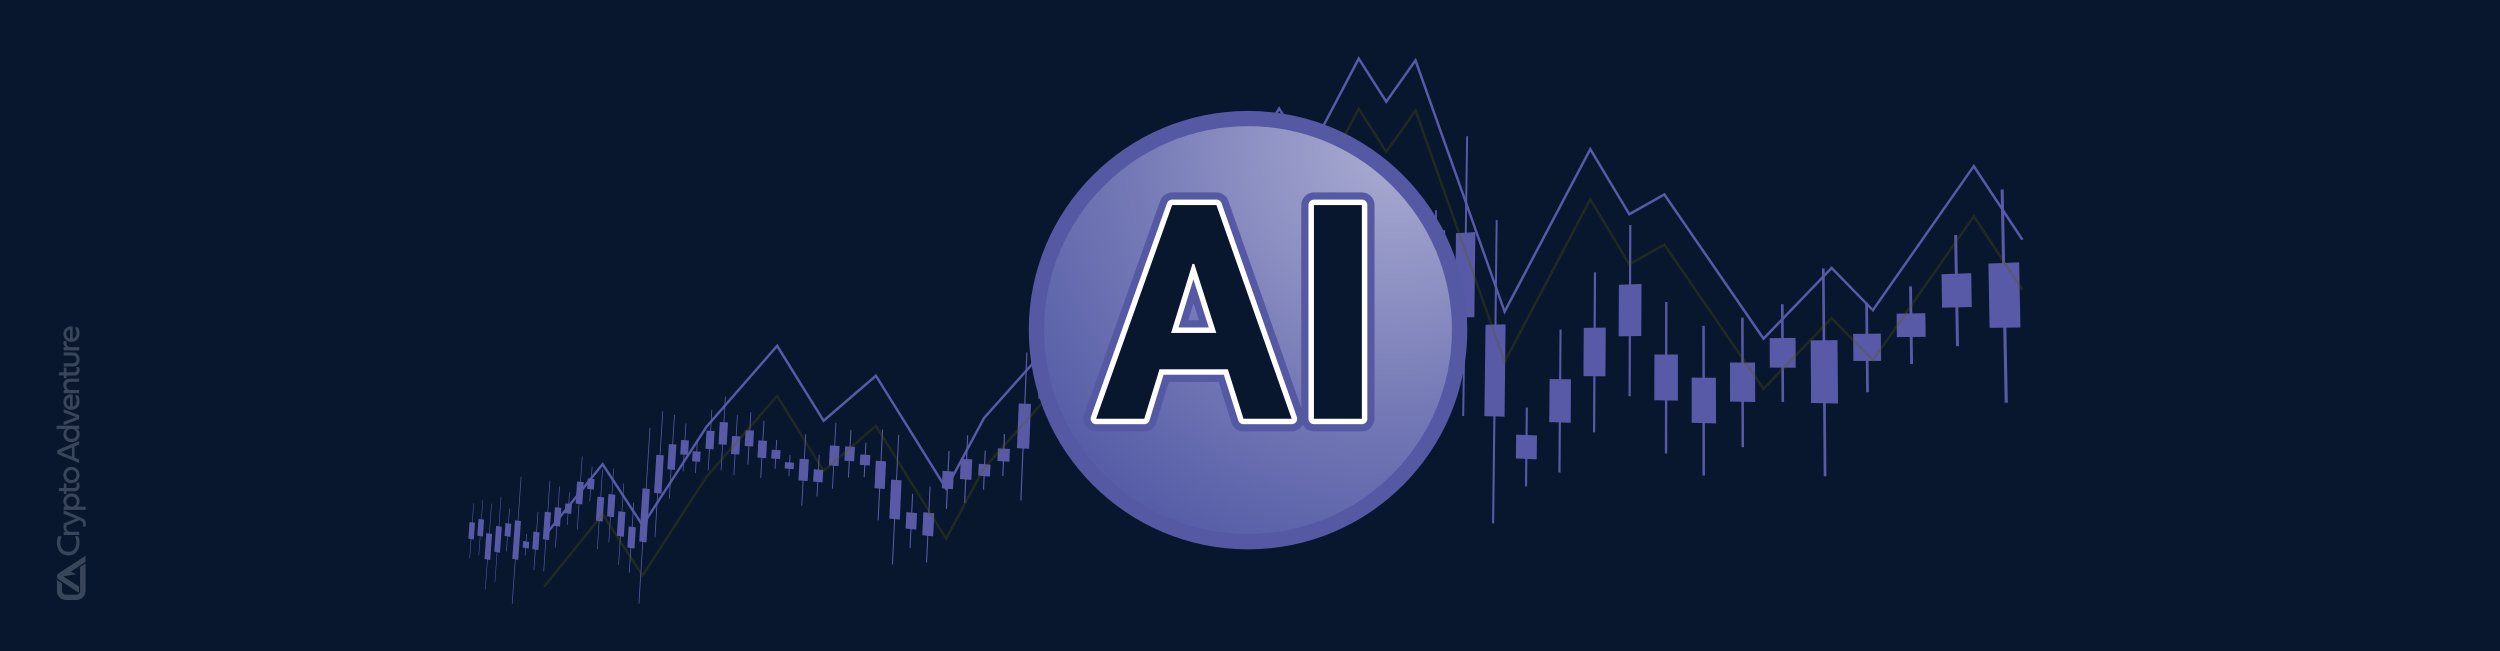 <?xml version="1.0" encoding="UTF-8"?> <svg xmlns="http://www.w3.org/2000/svg" xmlns:xlink="http://www.w3.org/1999/xlink" version="1.1" id="Layer_1" x="0px" y="0px" viewBox="0 0 1920 500" style="enable-background:new 0 0 1920 500;" xml:space="preserve"> <style type="text/css"> .st0{fill:#08162E;} .st1{opacity:0.2;} .st2{fill:#FFFFFF;} .st3{fill:#585AA7;} .st4{opacity:0.29;fill:#585A00;} .st5{fill:#5558A3;} .st6{fill:url(#XMLID_2_);} .st7{fill:#08162E;stroke:#5558A3;stroke-width:19.433;stroke-linecap:round;stroke-linejoin:round;stroke-miterlimit:10;} .st8{fill:#08162E;stroke:#FFFFFF;stroke-width:8.403;stroke-linecap:round;stroke-linejoin:round;stroke-miterlimit:10;} </style> <g> <rect id="XMLID_242_" class="st0" width="1920" height="500"></rect> <g id="XMLID_128_" class="st1"> <path id="XMLID_141_" class="st2" d="M62.3,435l3.4-2.2v21.1c0,0.4,0,0.8-0.1,1.2c-0.1,0.4-0.2,0.7-0.3,1.1 c-0.4,1.3-1.3,2.4-2.4,3.2c-0.3,0.2-0.6,0.4-1,0.6c-0.9,0.5-2,0.8-3.1,0.8h-8.2c-3.8,0-6.9-3.1-6.9-6.9v-8.6 c0,0.1,0.1,0.1,0.2,0.2c0.1,0.1,0.2,0.2,0.3,0.3c0,0,0,0,0,0c0,0,0.1,0.1,0.1,0.1c0,0,0,0,0,0l3.3,2.1v5.8c0,1.6,1.3,2.9,2.9,2.9 h8.2c0,0,0.1,0,0.1,0c0.5,0,1-0.2,1.4-0.5c0.3-0.2,0.5-0.4,0.7-0.6l0-0.1c0-0.1,0.1-0.1,0.2-0.2c0,0,0.1-0.1,0.1-0.1 c0.1-0.1,0.1-0.3,0.2-0.4c0,0,0-0.1,0-0.1c0.1-0.2,0.1-0.4,0.1-0.6c0,0,0,0,0-0.1c0-0.1,0-0.1,0-0.2v-18.5L62.3,435z M65.7,426.8 L45,440.3c-0.8,0.5-1.3,1.4-1.3,2.4c0,0.7,0.3,1.3,0.7,1.9l0.1,0.1c0,0,0.1,0.1,0.1,0.1c0.1,0.1,0.2,0.1,0.3,0.2 c0,0,0.1,0.1,0.2,0.1l15.2,10c0.2-0.3,0.4-0.7,0.4-1.1v-3.5l-12-7.8l10-1.8l-4.5-1.8l11.5-7.5L65.7,426.8L65.7,426.8z M57.3,342.9 v8.5l3.5,1.4v2.8l-16.8-7v-2.9l16.8-7v2.8L57.3,342.9z M55.2,350.7v-7l-8.3,3.5L55.2,350.7z M54.8,339.6c-3.7,0-6.1-2.6-6.1-6 c0-2,0.7-3.4,1.9-4.2h-7.2v-2.5h17.5v2.5h-1.6c1.1,0.9,1.9,2.2,1.9,4.2C61.1,337,58.5,339.6,54.8,339.6 M50.9,333.3 c0,2.3,1.7,3.8,3.9,3.8c2.2,0,4.1-1.5,4.1-3.8s-1.9-3.9-4.1-3.9C52.6,329.4,50.9,331,50.9,333.3 M48.9,316.8v-2.6l11.9,4.7v2.9 l-11.9,4.7v-2.6l9.5-3.5L48.9,316.8z M59.9,303.5c0.8,1.4,1.2,2.9,1.2,4.5c0,4-2.5,6.8-6.2,6.8c-3.5,0-6.2-2.6-6.2-6.1 c0-3.9,3.2-6.4,7.1-5.7v9.3c2-0.4,3-2,3-4.3c0-1.4-0.4-2.6-1.1-4.2L59.9,303.5z M53.8,305.3c-1.7,0.2-2.9,1.4-2.9,3.4 s1.2,3.4,2.9,3.6V305.3z M53.6,290.8h7.2v2.5h-6.7c-2,0-3.1,1.1-3.1,2.9c0,1.8,1.1,3.3,3.1,3.3h6.7v2.5H48.9v-2.5h1.5 c-0.6-0.4-1.8-1.5-1.8-3.7C48.7,292.5,50.7,290.8,53.6,290.8 M51,285.9h6c1.3,0,1.9-0.7,1.9-2c0-0.6-0.1-1.4-0.3-1.9l2.1-0.3 c0.2,0.6,0.4,1.6,0.4,2.6c0,2.5-1.4,4.1-3.8,4.1H51v2.1H49v-2.2h-3.8v-2.4H49v-3.5H51C51,282.4,51,285.9,51,285.9z M48.9,273.1 v-2.4H56c3,0,5.1,2.2,5.1,5.4c0,3.2-2,5.4-5,5.4h-7.1V279h6.7c1.8,0,3.1-1.2,3.1-3c0-1.8-1.3-3-3.1-3H48.9z M50.6,266.5 c-1.3-0.7-1.9-1.8-1.9-3.1c0-0.9,0.3-1.6,0.3-1.6l2.3,0.3c0,0.1-0.3,0.7-0.3,1.5c0,1.3,0.7,3,3.4,3h6.5v2.5H48.9v-2.5H50.6z M59.9,251.3c0.8,1.4,1.2,2.9,1.2,4.5c0,4-2.5,6.8-6.2,6.8c-3.5,0-6.2-2.6-6.2-6.1c0-3.9,3.2-6.4,7.1-5.7v9.3c2-0.4,3-2,3-4.3 c0-1.4-0.4-2.6-1.1-4.2L59.9,251.3z M53.8,253c-1.7,0.2-2.9,1.4-2.9,3.4c0,2,1.2,3.4,2.9,3.6V253z"></path> <path id="XMLID_140_" class="st2" d="M60,411.6c0.4,0.9,1.1,2.5,1.1,5.4c0,5.7-3.5,9.6-8.7,9.6c-5.1,0-8.7-3.9-8.7-9.6 c0-2.3,0.6-4.3,1.1-5.3l2.5,0.3c-0.4,0.9-1,2.7-1,5c0,4.1,2.5,6.8,6.2,6.8c3.7,0,6.2-2.9,6.2-7.1c0-2-0.6-3.8-1.1-4.8L60,411.6z"></path> <path id="XMLID_139_" class="st2" d="M50.6,408.3c-1.3-0.7-1.9-1.8-1.9-3.1c0-0.9,0.3-1.6,0.3-1.6l2.3,0.3c0,0.1-0.3,0.7-0.3,1.5 c0,1.3,0.7,3,3.4,3h6.5v2.5H48.9v-2.5H50.6z"></path> <path id="XMLID_138_" class="st2" d="M48.9,394.6v-2.7l13.4,5.7c2.2,1,3.7,2,3.7,4.9c0,1-0.3,1.8-0.4,2l-2-0.3 c0.2-0.3,0.3-1,0.3-1.6c0-1.6-0.8-2.2-2.2-2.8l-0.7-0.3l-12.1,5.1V402l9.4-3.7L48.9,394.6z"></path> <path id="XMLID_134_" class="st2" d="M55,378.9c3.7,0,6.1,2.6,6.1,6c0,2-0.7,3.4-1.9,4.2h6.6v2.5H48.9v-2.5h1.6 c-1.1-0.9-1.9-2.2-1.9-4.2C48.7,381.5,51.3,378.9,55,378.9 M58.9,385.2c0-2.3-1.7-3.8-3.9-3.8c-2.2,0-4.1,1.5-4.1,3.8 s1.9,3.9,4.1,3.9C57.2,389.1,58.9,387.5,58.9,385.2"></path> <path id="XMLID_132_" class="st2" d="M51,374.8h6c1.3,0,1.9-0.7,1.9-2c0-0.6-0.1-1.4-0.3-1.9l2.1-0.3c0.2,0.6,0.4,1.6,0.4,2.6 c0,2.5-1.4,4.1-3.8,4.1H51v2.1H49v-2.2h-3.8v-2.4H49v-3.5H51C51,371.3,51,374.8,51,374.8z"></path> <path id="XMLID_129_" class="st2" d="M48.7,364.8c0-3.6,2.7-6.3,6.2-6.3s6.2,2.7,6.2,6.3s-2.7,6.3-6.2,6.3 C51.4,371.2,48.7,368.5,48.7,364.8 M58.8,364.8c0-2.2-1.7-3.9-3.9-3.9s-3.9,1.6-3.9,3.9s1.7,3.9,3.9,3.9S58.8,367.1,58.8,364.8"></path> </g> </g> <g> <g> <g> <g> <g> <path class="st3" d="M360.9,428.8c-0.1,0-0.3-0.1-0.4-0.1c1-14.1,2.1-28.2,3.1-42.2c0.1,0,0.3,0,0.4,0.1 C363,400.6,362,414.7,360.9,428.8z"></path> </g> <g> <path class="st3" d="M1542,309.3c-0.8,0-1.6,0-2.4,0c-1-55.1-2.1-109.6-3.1-163.7c0.8-0.1,1.6-0.1,2.3-0.2 C1539.9,199.5,1541,254.2,1542,309.3z"></path> </g> <g> <path class="st3" d="M1504.5,265.9c-0.8,0-1.5,0-2.3,0c-0.5-28.6-0.9-57-1.4-85.3c0.8,0,1.5-0.1,2.3-0.1 C1503.6,208.8,1504,237.3,1504.5,265.9z"></path> </g> <g> <path class="st3" d="M1469.2,279.6c-0.7,0-1.5,0-2.2,0c-0.3-19.9-0.5-39.8-0.8-59.6c0.7,0,1.5,0,2.2-0.1 C1468.7,239.8,1469,259.7,1469.2,279.6z"></path> </g> <g> <path class="st3" d="M1435.3,301.3c-0.7,0-1.4,0-2.1,0c-0.2-23-0.5-46-0.7-68.9c0.7,0,1.4,0,2.1,0 C1434.8,255.2,1435,278.2,1435.3,301.3z"></path> </g> <g> <path class="st3" d="M1402.7,365.8c-0.7,0-1.4-0.1-2.1-0.1c-0.4-53.6-0.9-106.8-1.3-159.5c0.7,0,1.4-0.1,2-0.1 C1401.8,258.9,1402.2,312.2,1402.7,365.8z"></path> </g> <g> <path class="st3" d="M1370.2,308.7c-0.7,0-1.3,0-2,0c-0.1-25.1-0.3-50.2-0.4-75.1c0.7,0,1.3,0,2,0 C1369.9,258.5,1370.1,283.5,1370.2,308.7z"></path> </g> <g> <path class="st3" d="M1339.4,343.5c-0.6,0-1.3,0-1.9-0.1c-0.1-33.3-0.2-66.5-0.3-99.5c0.6,0,1.3,0,1.9,0 C1339.2,276.9,1339.3,310.1,1339.4,343.5z"></path> </g> <g> <path class="st3" d="M1309.4,365.3c-0.6,0-1.3-0.1-1.9-0.1c0-38.6-0.1-76.9-0.1-115c0.6,0,1.2,0,1.9,0 C1309.4,288.4,1309.4,326.7,1309.4,365.3z"></path> </g> <g> <path class="st3" d="M1280.4,348.3c-0.6,0-1.2,0-1.8-0.1c0.1-39,0.1-77.7,0.2-116.2c0.6,0,1.2,0,1.8,0 C1280.5,270.5,1280.4,309.3,1280.4,348.3z"></path> </g> <g> <path class="st3" d="M1252.4,304.3c-0.6,0-1.2,0-1.7,0c0.2-44.1,0.3-87.9,0.5-131.4c0.6,0,1.2-0.1,1.7-0.1 C1252.7,216.3,1252.6,260.1,1252.4,304.3z"></path> </g> <g> <path class="st3" d="M1225.1,332.1c-0.6,0-1.1,0-1.7-0.1c0.2-41.2,0.5-82.1,0.7-122.8c0.6,0,1.1,0,1.7-0.1 C1225.6,249.9,1225.4,290.8,1225.1,332.1z"></path> </g> <g> <path class="st3" d="M1198.5,363c-0.6,0-1.1-0.1-1.7-0.1c0.3-36.8,0.6-73.4,0.9-109.8c0.5,0,1.1,0,1.6,0 C1199.1,289.5,1198.8,326.1,1198.5,363z"></path> </g> <g> <path class="st3" d="M1172.8,373.6c-0.5,0-1.1-0.1-1.6-0.1c0.2-20.2,0.4-40.4,0.6-60.5c0.5,0,1.1,0,1.6,0 C1173.2,333.2,1173,353.4,1172.8,373.6z"></path> </g> <g> <path class="st3" d="M1147.5,402c-0.5,0-1-0.1-1.6-0.1c0.9-78.6,1.9-156.2,2.8-232.8c0.5,0,1-0.1,1.5-0.1 C1149.4,245.7,1148.5,323.3,1147.5,402z"></path> </g> <g> <path class="st3" d="M1124.5,319.5c-0.5,0-1,0-1.5,0c1-72.4,2-144,3-214.8c0.5-0.1,1-0.1,1.5-0.2 C1126.5,175.4,1125.5,247,1124.5,319.5z"></path> </g> <g> <path class="st3" d="M1102.9,207.1c-0.5,0-1,0-1.4,0.1c0.2-15.3,0.5-30.5,0.7-45.7c0.5,0,1-0.1,1.4-0.1 C1103.3,176.5,1103.1,191.8,1102.9,207.1z"></path> </g> <g> <path class="st3" d="M1079.6,249.4c-0.5,0-0.9,0-1.4,0c0.6-31.7,1.1-63.2,1.7-94.5c0.5,0,0.9-0.1,1.4-0.1 C1080.7,186.1,1080.2,217.7,1079.6,249.4z"></path> </g> <g> <path class="st3" d="M1057.8,245.9c-0.5,0-0.9,0-1.4,0c0.7-35,1.3-69.8,2-104.3c0.5,0,0.9-0.1,1.4-0.1 C1059.1,176.1,1058.5,210.9,1057.8,245.9z"></path> </g> <g> <path class="st3" d="M1037.7,188.1c-0.4,0-0.9,0.1-1.3,0.1c0.3-14.8,0.6-29.5,0.9-44.2c0.4,0,0.9-0.1,1.3-0.1 C1038.3,158.6,1038,173.3,1037.7,188.1z"></path> </g> <g> <path class="st3" d="M1016.1,230.1c-0.4,0-0.9,0-1.3,0c0.5-24.3,1.1-48.5,1.6-72.7c0.4,0,0.9-0.1,1.3-0.1 C1017.2,181.5,1016.6,205.7,1016.1,230.1z"></path> </g> <g> <path class="st3" d="M995.8,238.2c-0.4,0-0.8,0-1.3,0c0.3-14.3,0.7-28.6,1-42.8c0.4,0,0.8,0,1.3-0.1 C996.4,209.6,996.1,223.9,995.8,238.2z"></path> </g> <g> <path class="st3" d="M976.1,238.8c-0.4,0-0.8,0-1.2,0c0.6-24.8,1.3-49.6,1.9-74.2c0.4,0,0.8-0.1,1.2-0.1 C977.4,189.2,976.8,214,976.1,238.8z"></path> </g> <g> <path class="st3" d="M956.7,250c-0.4,0-0.8,0-1.2,0c0.6-20.9,1.1-41.8,1.7-62.6c0.4,0,0.8,0,1.2-0.1 C957.8,208.2,957.3,229,956.7,250z"></path> </g> <g> <path class="st3" d="M937.3,277.4c-0.4,0-0.8,0-1.2,0c0.8-28.6,1.6-57,2.4-85.3c0.4,0,0.8,0,1.2-0.1 C938.9,220.3,938.1,248.8,937.3,277.4z"></path> </g> <g> <path class="st3" d="M919.3,271.8c-0.4,0-0.8,0-1.1,0c0.2-7.9,0.5-15.8,0.7-23.7c0.4,0,0.8,0,1.1,0 C919.8,256,919.5,263.9,919.3,271.8z"></path> </g> <g> <path class="st3" d="M900.7,298.4c-0.4,0-0.7,0-1.1,0c0.7-23.1,1.5-46.2,2.2-69.1c0.4,0,0.7,0,1.1,0 C902.2,252.2,901.5,275.2,900.7,298.4z"></path> </g> <g> <path class="st3" d="M883.2,305.9c-0.4,0-0.7,0-1.1,0c0.8-23.3,1.5-46.4,2.3-69.5c0.4,0,0.7,0,1.1,0 C884.7,259.5,883.9,282.7,883.2,305.9z"></path> </g> <g> <path class="st3" d="M866.1,311.1c-0.4,0-0.7,0-1.1,0c0.6-16.9,1.2-33.8,1.7-50.6c0.4,0,0.7,0,1.1,0 C867.3,277.3,866.7,294.2,866.1,311.1z"></path> </g> <g> <path class="st3" d="M850.8,276.6c-0.3,0-0.7,0-1,0c0.4-11.6,0.8-23.1,1.2-34.6c0.3,0,0.7,0,1,0 C851.7,253.5,851.2,265.1,850.8,276.6z"></path> </g> <g> <path class="st3" d="M833.6,308.5c-0.3,0-0.7,0-1,0c0.9-23.7,1.7-47.3,2.6-70.9c0.3,0,0.7,0,1,0 C835.4,261.2,834.5,284.8,833.6,308.5z"></path> </g> <g> <path class="st3" d="M818,306.1c-0.3,0-0.7,0-1,0c0.2-6.6,0.5-13.1,0.7-19.7c0.3,0,0.7,0,1,0 C818.5,292.9,818.2,299.5,818,306.1z"></path> </g> <g> <path class="st3" d="M802.3,314.6c-0.3,0-0.6,0-1,0c0.3-8,0.6-16,0.9-24c0.3,0,0.6,0,1,0C803,298.6,802.6,306.6,802.3,314.6z"></path> </g> <g> <path class="st3" d="M784.5,384.3c-0.3,0-0.6-0.1-0.9-0.1c1.5-38.1,3.1-75.9,4.6-113.5c0.3,0,0.6,0,0.9,0 C787.6,308.3,786.1,346.2,784.5,384.3z"></path> </g> <g> <path class="st3" d="M770.6,365.6c-0.3,0-0.6,0-0.9-0.1c0.4-10.8,0.9-21.5,1.3-32.2c0.3,0,0.6,0,0.9,0 C771.5,344.1,771,354.8,770.6,365.6z"></path> </g> <g> <path class="st3" d="M755.8,376.1c-0.3,0-0.6,0-0.9-0.1c0.4-10,0.9-20,1.3-30c0.3,0,0.6,0,0.9,0.1 C756.6,356.1,756.2,366.1,755.8,376.1z"></path> </g> <g> <path class="st3" d="M741.3,386.5c-0.3,0-0.6-0.1-0.9-0.1c0.8-17.4,1.5-34.7,2.3-52c0.3,0,0.6,0,0.9,0 C742.8,351.8,742,369.1,741.3,386.5z"></path> </g> <g> <path class="st3" d="M727.3,390.9c-0.3,0-0.6-0.1-0.9-0.1c0.7-14.9,1.3-29.7,2-44.5c0.3,0,0.6,0,0.9,0 C728.6,361.2,728,376,727.3,390.9z"></path> </g> <g> <path class="st3" d="M712,432c-0.3,0-0.6-0.1-0.8-0.1c0.9-19.5,1.8-39,2.7-58.3c0.3,0,0.6,0,0.8,0.1 C713.7,393,712.9,412.5,712,432z"></path> </g> <g> <path class="st3" d="M699.3,420.9c-0.3,0-0.5-0.1-0.8-0.1c0.7-13.9,1.3-27.8,2-41.6c0.3,0,0.5,0,0.8,0.1 C700.6,393.1,699.9,407,699.3,420.9z"></path> </g> <g> <path class="st3" d="M685.8,433.5c-0.3,0-0.5-0.1-0.8-0.1c1.6-33.3,3.2-66.4,4.8-99.4c0.3,0,0.5,0,0.8,0 C688.9,367.1,687.4,400.2,685.8,433.5z"></path> </g> <g> <path class="st3" d="M674.8,399.7c-0.3,0-0.5-0.1-0.8-0.1c1.1-23.3,2.3-46.6,3.4-69.7c0.3,0,0.5,0,0.8,0 C677,353.1,675.9,376.3,674.8,399.7z"></path> </g> <g> <path class="st3" d="M664.1,366.5c-0.3,0-0.5,0-0.8-0.1c0.4-8.8,0.9-17.6,1.3-26.4c0.3,0,0.5,0,0.8,0 C664.9,348.9,664.5,357.7,664.1,366.5z"></path> </g> <g> <path class="st3" d="M652,366.8c-0.3,0-0.5,0-0.8-0.1c0.6-12.2,1.2-24.3,1.9-36.4c0.3,0,0.5,0,0.8,0 C653.2,342.4,652.6,354.6,652,366.8z"></path> </g> <g> <path class="st3" d="M639.7,375.3c-0.2,0-0.5,0-0.7-0.1c0.9-16.9,1.7-33.7,2.6-50.5c0.2,0,0.5,0,0.7,0 C641.5,341.5,640.6,358.4,639.7,375.3z"></path> </g> <g> <path class="st3" d="M627.8,381.3c-0.2,0-0.5,0-0.7-0.1c0.6-10.6,1.1-21.2,1.7-31.8c0.2,0,0.5,0,0.7,0 C628.9,360.1,628.4,370.7,627.8,381.3z"></path> </g> <g> <path class="st3" d="M616.1,388.5c-0.2,0-0.5,0-0.7-0.1c1-18.4,2-36.7,3-55c0.2,0,0.5,0,0.7,0 C618.1,351.7,617.1,370.1,616.1,388.5z"></path> </g> <g> <path class="st3" d="M606.2,365.7c-0.2,0-0.5,0-0.7-0.1c0.3-5.4,0.6-10.8,0.9-16.2c0.2,0,0.5,0,0.7,0 C606.8,354.9,606.5,360.3,606.2,365.7z"></path> </g> <g> <path class="st3" d="M595.6,360.1c-0.2,0-0.5,0-0.7-0.1c0.4-7.4,0.8-14.8,1.2-22.1c0.2,0,0.5,0,0.7,0 C596.4,345.4,596,352.8,595.6,360.1z"></path> </g> <g> <path class="st3" d="M584.6,367c-0.2,0-0.4,0-0.7-0.1c0.8-14.6,1.6-29.2,2.5-43.8c0.2,0,0.4,0,0.7,0 C586.2,337.7,585.4,352.3,584.6,367z"></path> </g> <g> <path class="st3" d="M574.7,356.8c-0.2,0-0.4,0-0.7-0.1c0.8-13.4,1.5-26.8,2.3-40.1c0.2,0,0.4,0,0.7,0 C576.2,329.9,575.4,343.3,574.7,356.8z"></path> </g> <g> <path class="st3" d="M563.9,365c-0.2,0-0.4,0-0.6-0.1c0.9-15.4,1.8-30.7,2.7-46c0.2,0,0.4,0,0.6,0 C565.7,334.2,564.8,349.6,563.9,365z"></path> </g> <g> <path class="st3" d="M554.1,361.2c-0.2,0-0.4,0-0.6-0.1c1.1-18.9,2.2-37.8,3.3-56.6c0.2,0,0.4,0,0.6,0 C556.3,323.4,555.2,342.3,554.1,361.2z"></path> </g> <g> <path class="st3" d="M544.2,361.2c-0.2,0-0.4,0-0.6-0.1c0.9-15.5,1.8-31,2.8-46.5c0.2,0,0.4,0,0.6,0 C546,330.1,545.1,345.6,544.2,361.2z"></path> </g> <g> <path class="st3" d="M534.4,363.4c-0.2,0-0.4,0-0.6-0.1c0.5-8.5,1-17,1.5-25.4c0.2,0,0.4,0,0.6,0 C535.4,346.4,534.9,354.9,534.4,363.4z"></path> </g> <g> <path class="st3" d="M524.9,362.1c-0.2,0-0.4,0-0.6-0.1c0.7-12.3,1.5-24.6,2.2-36.8c0.2,0,0.4,0,0.6,0 C526.4,337.5,525.7,349.8,524.9,362.1z"></path> </g> <g> <path class="st3" d="M514.3,383.1c-0.2,0-0.4,0-0.6-0.1c1.3-21.5,2.6-42.9,4-64.2c0.2,0,0.4,0,0.6,0 C516.9,340.2,515.6,361.6,514.3,383.1z"></path> </g> <g> <path class="st3" d="M503.3,412.7c-0.2,0-0.4-0.1-0.6-0.1c2-32.4,4-64.7,6-96.8c0.2,0,0.4,0,0.6,0 C507.3,348,505.3,380.3,503.3,412.7z"></path> </g> <g> <path class="st3" d="M491,463.7c-0.2,0-0.4-0.1-0.6-0.1c2.9-45.4,5.7-90.4,8.5-135.1c0.2,0,0.4,0,0.6,0 C496.7,373.2,493.9,418.3,491,463.7z"></path> </g> <g> <path class="st3" d="M483.6,439.8c-0.2,0-0.4-0.1-0.6-0.1c1.1-18,2.3-35.9,3.4-53.7c0.2,0,0.4,0,0.6,0.1 C485.9,403.9,484.8,421.8,483.6,439.8z"></path> </g> <g> <path class="st3" d="M475.3,433.8c-0.2,0-0.4-0.1-0.5-0.1c1.3-20.9,2.7-41.7,4-62.4c0.2,0,0.4,0,0.5,0.1 C477.9,392.1,476.6,412.9,475.3,433.8z"></path> </g> <g> <path class="st3" d="M467.8,416.6c-0.2,0-0.4-0.1-0.5-0.1c1.2-18.9,2.5-37.8,3.7-56.6c0.2,0,0.4,0,0.5,0 C470.2,378.8,469,397.7,467.8,416.6z"></path> </g> <g> <path class="st3" d="M459,421.7c-0.2,0-0.4-0.1-0.5-0.1c1.3-20.5,2.7-40.9,4-61.2c0.2,0,0.3,0,0.5,0 C461.7,380.8,460.4,401.2,459,421.7z"></path> </g> <g> <path class="st3" d="M453.2,385c-0.2,0-0.3,0-0.5-0.1c0.6-8.9,1.2-17.7,1.8-26.5c0.2,0,0.3,0,0.5,0 C454.4,367.3,453.8,376.1,453.2,385z"></path> </g> <g> <path class="st3" d="M443.6,406.8c-0.2,0-0.3,0-0.5-0.1c1.3-18.8,2.5-37.5,3.8-56.2c0.2,0,0.3,0,0.5,0 C446.1,369.3,444.9,388,443.6,406.8z"></path> </g> <g> <path class="st3" d="M435.9,403.1c-0.2,0-0.3,0-0.5-0.1c0.6-8.3,1.1-16.6,1.7-24.9c0.2,0,0.3,0,0.5,0.1 C437,386.5,436.4,394.8,435.9,403.1z"></path> </g> <g> <path class="st3" d="M426.8,420.7c-0.2,0-0.3-0.1-0.5-0.1c1.1-15.8,2.1-31.5,3.2-47.1c0.2,0,0.3,0,0.5,0.1 C429,389.2,427.9,404.9,426.8,420.7z"></path> </g> <g> <path class="st3" d="M417.8,438.9c-0.2,0-0.3-0.1-0.5-0.1c1.6-23.3,3.2-46.5,4.8-69.7c0.2,0,0.3,0,0.5,0 C421,392.3,419.4,415.6,417.8,438.9z"></path> </g> <g> <path class="st3" d="M410.3,437.8c-0.2,0-0.3-0.1-0.5-0.1c1-14.9,2.1-29.8,3.1-44.7c0.2,0,0.3,0,0.5,0.1 C412.3,407.9,411.3,422.8,410.3,437.8z"></path> </g> <g> <path class="st3" d="M403.5,426.7c-0.2,0-0.3-0.1-0.5-0.1c0.4-5.5,0.8-11,1.2-16.5c0.2,0,0.3,0,0.5,0.1 C404.3,415.7,403.9,421.2,403.5,426.7z"></path> </g> <g> <path class="st3" d="M393.6,463.9c-0.2,0-0.3-0.1-0.5-0.1c2.3-32.8,4.6-65.4,6.9-97.9c0.2,0,0.3,0,0.5,0 C398.2,398.5,395.9,431.1,393.6,463.9z"></path> </g> <g> <path class="st3" d="M389.2,423.5c-0.2,0-0.3-0.1-0.5-0.1c0.8-11,1.6-22,2.4-33c0.2,0,0.3,0,0.5,0.1 C390.7,401.4,389.9,412.4,389.2,423.5z"></path> </g> <g> <path class="st3" d="M380.3,447.1c-0.1,0-0.3-0.1-0.4-0.1c1.6-21.9,3.1-43.8,4.7-65.6c0.1,0,0.3,0,0.4,0.1 C383.5,403.3,381.9,425.2,380.3,447.1z"></path> </g> <g> <path class="st3" d="M372.9,452.7c-0.1,0-0.3-0.1-0.4-0.1c1.6-22,3.2-44,4.8-65.8c0.1,0,0.3,0,0.4,0.1 C376.1,408.8,374.5,430.7,372.9,452.7z"></path> </g> <g> <path class="st3" d="M367.9,426.7c-0.1,0-0.3-0.1-0.4-0.1c1-14.2,2.1-28.4,3.1-42.5c0.1,0,0.3,0,0.4,0.1 C369.9,398.3,368.9,412.5,367.9,426.7z"></path> </g> </g> <g> <g> <path class="st3" d="M363.9,414.4c-1.4-0.2-2.8-0.5-4.2-0.7c0.3-4.3,0.6-8.5,0.9-12.8c1.4,0.2,2.8,0.4,4.2,0.6 C364.5,405.8,364.2,410.1,363.9,414.4z"></path> </g> <g> <path class="st3" d="M1551.7,251.5c-8,0.1-15.9,0.2-23.7,0.3c-0.3-16.5-0.6-32.9-0.9-49.4c7.8-0.3,15.7-0.6,23.6-0.9 C1551,218.2,1551.3,234.9,1551.7,251.5z"></path> </g> <g> <path class="st3" d="M1514.3,235.8c-7.7,0.2-15.3,0.3-22.8,0.5c-0.1-8.6-0.3-17.2-0.4-25.7c7.5-0.2,15.1-0.5,22.8-0.8 C1514,218.4,1514.2,227.1,1514.3,235.8z"></path> </g> <g> <path class="st3" d="M1478.9,258.7c-7.4,0.1-14.8,0.1-22.1,0.2c-0.1-6-0.2-12-0.2-18c7.3-0.1,14.6-0.3,22-0.4 C1478.8,246.5,1478.9,252.6,1478.9,258.7z"></path> </g> <g> <path class="st3" d="M1444.7,277.2c-7.2,0-14.3,0-21.3,0c-0.1-6.9-0.1-13.8-0.2-20.8c7-0.1,14.1-0.1,21.3-0.2 C1444.5,263.2,1444.6,270.2,1444.7,277.2z"></path> </g> <g> <path class="st3" d="M1411.6,309.9c-6.9-0.1-13.8-0.2-20.7-0.4c-0.1-16.1-0.2-32.1-0.3-48.1c6.8-0.1,13.7-0.1,20.6-0.2 C1411.3,277.4,1411.4,293.6,1411.6,309.9z"></path> </g> <g> <path class="st3" d="M1379.1,282.4c-6.7,0-13.3,0-19.9-0.1c0-7.6-0.1-15.1-0.1-22.6c6.6-0.1,13.2-0.1,19.9-0.2 C1379,267.2,1379,274.8,1379.1,282.4z"></path> </g> <g> <path class="st3" d="M1348,308.7c-6.5-0.1-12.9-0.2-19.3-0.3c0-10,0-20-0.1-30c6.4,0,12.8,0,19.3,0 C1348,288.5,1348,298.6,1348,308.7z"></path> </g> <g> <path class="st3" d="M1317.9,325.2c-6.3-0.2-12.5-0.3-18.7-0.5c0-11.6,0-23.1,0-34.7c6.2,0,12.4,0.1,18.6,0.1 C1317.8,301.8,1317.8,313.5,1317.9,325.2z"></path> </g> <g> <path class="st3" d="M1288.6,307.7c-6.1-0.1-12.1-0.2-18.1-0.3c0-11.7,0.1-23.4,0.1-35.1c6,0,12,0,18,0 C1288.6,284,1288.6,295.8,1288.6,307.7z"></path> </g> <g> <path class="st3" d="M1260.5,258.1c-5.9,0.1-11.7,0.1-17.4,0.2c0.1-13.2,0.1-26.5,0.2-39.6c5.8-0.2,11.5-0.4,17.4-0.6 C1260.6,231.3,1260.5,244.7,1260.5,258.1z"></path> </g> <g> <path class="st3" d="M1233,289c-5.7,0-11.3-0.1-16.9-0.1c0.1-12.4,0.2-24.7,0.2-37.1c5.6-0.1,11.2-0.2,16.9-0.2 C1233.2,264.1,1233.1,276.5,1233,289z"></path> </g> <g> <path class="st3" d="M1206.3,324.7c-5.5-0.2-11-0.3-16.5-0.5c0.1-11.1,0.2-22.1,0.3-33.1c5.4,0,10.9,0.1,16.4,0.2 C1206.4,302.4,1206.3,313.5,1206.3,324.7z"></path> </g> <g> <path class="st3" d="M1180.2,352.8c-5.4-0.2-10.7-0.5-16-0.7c0.1-6.1,0.1-12.2,0.2-18.3c5.3,0.2,10.6,0.4,16,0.6 C1180.3,340.5,1180.3,346.6,1180.2,352.8z"></path> </g> <g> <path class="st3" d="M1155.5,320c-5.2-0.1-10.4-0.3-15.5-0.4c0.3-23.5,0.6-46.9,0.9-70.2c5.1-0.1,10.2-0.2,15.4-0.3 C1156.1,272.6,1155.8,296.3,1155.5,320z"></path> </g> <g> <path class="st3" d="M1132.3,243.6c-5,0.1-10,0.2-15,0.3c0.3-21.7,0.6-43.3,0.9-64.8c4.9-0.3,9.9-0.6,14.9-0.9 C1132.9,199.9,1132.6,221.7,1132.3,243.6z"></path> </g> <g> <path class="st3" d="M1109.7,190.7c-4.9,0.3-9.7,0.5-14.5,0.8c0.1-4.6,0.1-9.2,0.2-13.8c4.8-0.3,9.6-0.6,14.5-0.9 C1109.8,181.5,1109.7,186.1,1109.7,190.7z"></path> </g> <g> <path class="st3" d="M1086.6,216c-4.7,0.2-9.4,0.4-14.1,0.5c0.2-9.5,0.3-19,0.5-28.5c4.7-0.3,9.3-0.5,14.1-0.8 C1086.9,196.8,1086.8,206.4,1086.6,216z"></path> </g> <g> <path class="st3" d="M1064.7,209c-4.6,0.2-9.2,0.4-13.7,0.6c0.2-10.5,0.4-21,0.6-31.5c4.5-0.3,9.1-0.6,13.7-0.9 C1065.1,187.8,1064.9,198.4,1064.7,209z"></path> </g> <g> <path class="st3" d="M1044,172.2c-4.5,0.3-8.9,0.6-13.3,0.9c0.1-4.5,0.2-8.9,0.3-13.4c4.4-0.3,8.8-0.7,13.3-1 C1044.2,163.3,1044.1,167.7,1044,172.2z"></path> </g> <g> <path class="st3" d="M1022.5,204.4c-4.3,0.2-8.7,0.4-12.9,0.6c0.2-7.3,0.3-14.6,0.5-21.9c4.3-0.3,8.6-0.5,12.9-0.8 C1022.8,189.6,1022.7,197,1022.5,204.4z"></path> </g> <g> <path class="st3" d="M1001.8,223c-4.2,0.2-8.4,0.3-12.6,0.4c0.1-4.3,0.2-8.6,0.3-12.9c4.2-0.2,8.4-0.4,12.6-0.6 C1002,214.3,1001.9,218.7,1001.8,223z"></path> </g> <g> <path class="st3" d="M982.3,212.6c-4.1,0.2-8.2,0.4-12.3,0.5c0.2-7.5,0.4-14.9,0.6-22.4c4.1-0.2,8.1-0.5,12.3-0.7 C982.7,197.5,982.5,205.1,982.3,212.6z"></path> </g> <g> <path class="st3" d="M962.7,227.9c-4,0.1-8,0.3-12,0.4c0.2-6.3,0.3-12.6,0.5-18.9c4-0.2,7.9-0.4,12-0.6 C963.1,215.2,962.9,221.5,962.7,227.9z"></path> </g> <g> <path class="st3" d="M943.4,247.4c-3.9,0.1-7.8,0.2-11.7,0.2c0.3-8.6,0.5-17.2,0.7-25.8c3.9-0.1,7.7-0.3,11.7-0.4 C943.9,230.1,943.7,238.7,943.4,247.4z"></path> </g> <g> <path class="st3" d="M924.7,263.5c-3.8,0-7.6,0.1-11.4,0.1c0.1-2.4,0.1-4.8,0.2-7.2c3.8-0.1,7.6-0.1,11.4-0.2 C924.8,258.7,924.8,261.1,924.7,263.5z"></path> </g> <g> <path class="st3" d="M906.5,274.2c-3.7,0-7.4,0-11.1,0c0.2-7,0.4-13.9,0.7-20.9c3.7-0.1,7.4-0.1,11.1-0.2 C906.9,260.1,906.7,267.1,906.5,274.2z"></path> </g> <g> <path class="st3" d="M888.9,281.6c-3.6,0-7.2,0-10.8,0c0.2-7,0.5-14,0.7-21c3.6,0,7.2-0.1,10.8-0.1 C889.3,267.5,889.1,274.6,888.9,281.6z"></path> </g> <g> <path class="st3" d="M871.5,293.5c-3.5,0-7.1-0.1-10.6-0.1c0.2-5.1,0.4-10.2,0.5-15.3c3.5,0,7,0,10.6,0 C871.8,283.2,871.7,288.3,871.5,293.5z"></path> </g> <g> <path class="st3" d="M855.9,264.5c-3.5,0-6.9,0.1-10.3,0.1c0.1-3.5,0.3-7,0.4-10.5c3.4-0.1,6.8-0.1,10.3-0.2 C856.2,257.5,856,261,855.9,264.5z"></path> </g> <g> <path class="st3" d="M839.1,283.8c-3.4,0-6.7,0-10.1-0.1c0.3-7.1,0.5-14.3,0.8-21.4c3.3,0,6.7-0.1,10.1-0.1 C839.6,269.4,839.3,276.6,839.1,283.8z"></path> </g> <g> <path class="st3" d="M822.7,299.3c-3.3-0.1-6.6-0.1-9.8-0.2c0.1-2,0.2-4,0.2-5.9c3.3,0,6.5,0.1,9.8,0.1 C822.9,295.3,822.8,297.3,822.7,299.3z"></path> </g> <g> <path class="st3" d="M807,306.3c-3.2-0.1-6.4-0.2-9.6-0.2c0.1-2.4,0.2-4.8,0.3-7.2c3.2,0.1,6.4,0.1,9.6,0.2 C807.2,301.4,807.1,303.9,807,306.3z"></path> </g> <g> <path class="st3" d="M790.4,344.7c-3.2-0.2-6.3-0.3-9.4-0.5c0.5-11.4,0.9-22.9,1.4-34.3c3.1,0.1,6.2,0.2,9.4,0.3 C791.3,321.7,790.8,333.2,790.4,344.7z"></path> </g> <g> <path class="st3" d="M775.2,354.6c-3.1-0.2-6.1-0.4-9.2-0.6c0.1-3.2,0.3-6.5,0.4-9.7c3,0.2,6.1,0.3,9.2,0.5 C775.5,348.1,775.3,351.3,775.2,354.6z"></path> </g> <g> <path class="st3" d="M760.3,366c-3-0.2-6-0.4-9-0.7c0.1-3,0.3-6,0.4-9.1c3,0.2,6,0.4,9,0.6C760.5,359.9,760.4,362.9,760.3,366z "></path> </g> <g> <path class="st3" d="M746,368.6c-2.9-0.2-5.9-0.4-8.8-0.7c0.2-5.2,0.5-10.5,0.7-15.7c2.9,0.2,5.8,0.4,8.8,0.6 C746.5,358.1,746.2,363.4,746,368.6z"></path> </g> <g> <path class="st3" d="M731.9,375.7c-2.9-0.2-5.7-0.5-8.6-0.7c0.2-4.5,0.4-9,0.6-13.4c2.8,0.2,5.7,0.4,8.6,0.6 C732.3,366.6,732.1,371.1,731.9,375.7z"></path> </g> <g> <path class="st3" d="M716.7,412c-2.8-0.3-5.6-0.6-8.4-1c0.3-5.9,0.5-11.8,0.8-17.6c2.8,0.3,5.6,0.6,8.4,0.8 C717.2,400.2,717,406.1,716.7,412z"></path> </g> <g> <path class="st3" d="M703.7,406.8c-2.8-0.3-5.5-0.6-8.2-0.9c0.2-4.2,0.4-8.4,0.6-12.6c2.7,0.3,5.5,0.5,8.2,0.8 C704.1,398.3,703.9,402.6,703.7,406.8z"></path> </g> <g> <path class="st3" d="M691.1,399.1c-2.7-0.3-5.4-0.6-8.1-0.8c0.5-10,1-20,1.4-30c2.7,0.2,5.4,0.4,8,0.6 C692,378.9,691.5,389,691.1,399.1z"></path> </g> <g> <path class="st3" d="M679.5,375.6c-2.6-0.2-5.3-0.5-7.9-0.7c0.3-7,0.7-14.1,1-21.1c2.6,0.2,5.2,0.4,7.9,0.5 C680.2,361.4,679.9,368.5,679.5,375.6z"></path> </g> <g> <path class="st3" d="M668,357.5c-2.6-0.2-5.1-0.4-7.7-0.5c0.1-2.7,0.3-5.3,0.4-8c2.6,0.2,5.1,0.3,7.7,0.5 C668.3,352.2,668.1,354.9,668,357.5z"></path> </g> <g> <path class="st3" d="M656,354.3c-2.5-0.2-5-0.3-7.5-0.5c0.2-3.7,0.4-7.3,0.6-11c2.5,0.1,5,0.3,7.5,0.4 C656.4,346.9,656.2,350.6,656,354.3z"></path> </g> <g> <path class="st3" d="M644,357.9c-2.5-0.2-4.9-0.4-7.4-0.5c0.3-5.1,0.5-10.2,0.8-15.3c2.5,0.1,4.9,0.3,7.4,0.4 C644.5,347.6,644.2,352.7,644,357.9z"></path> </g> <g> <path class="st3" d="M631.7,370.5c-2.4-0.2-4.8-0.4-7.2-0.6c0.2-3.2,0.3-6.4,0.5-9.6c2.4,0.2,4.8,0.4,7.2,0.6 C632,364.1,631.9,367.3,631.7,370.5z"></path> </g> <g> <path class="st3" d="M620.3,369.5c-2.4-0.2-4.7-0.4-7.1-0.6c0.3-5.5,0.6-11.1,0.9-16.6c2.4,0.2,4.7,0.3,7.1,0.5 C620.9,358.4,620.6,364,620.3,369.5z"></path> </g> <g> <path class="st3" d="M609.6,360.3c-2.3-0.2-4.6-0.4-7-0.5c0.1-1.6,0.2-3.3,0.3-4.9c2.3,0.2,4.6,0.3,6.9,0.5 C609.8,357,609.7,358.7,609.6,360.3z"></path> </g> <g> <path class="st3" d="M599.1,352.6c-2.3-0.2-4.6-0.3-6.8-0.5c0.1-2.2,0.2-4.5,0.4-6.7c2.3,0.1,4.5,0.3,6.8,0.4 C599.4,348.1,599.2,350.4,599.1,352.6z"></path> </g> <g> <path class="st3" d="M588.4,351.9c-2.2-0.2-4.5-0.3-6.7-0.5c0.2-4.4,0.5-8.8,0.7-13.2c2.2,0.1,4.4,0.3,6.7,0.4 C588.9,343,588.7,347.4,588.4,351.9z"></path> </g> <g> <path class="st3" d="M578.4,342.9c-2.2-0.1-4.4-0.3-6.5-0.4c0.2-4,0.5-8.1,0.7-12.1c2.2,0.1,4.4,0.2,6.5,0.3 C578.9,334.8,578.7,338.8,578.4,342.9z"></path> </g> <g> <path class="st3" d="M567.8,349.1c-2.1-0.2-4.3-0.3-6.4-0.4c0.3-4.6,0.5-9.3,0.8-13.9c2.1,0.1,4.3,0.2,6.4,0.4 C568.3,339.7,568,344.4,567.8,349.1z"></path> </g> <g> <path class="st3" d="M558.1,341.6c-2.1-0.1-4.2-0.3-6.3-0.4c0.3-5.7,0.7-11.4,1-17.1c2.1,0.1,4.2,0.2,6.3,0.3 C558.8,330.2,558.4,335.9,558.1,341.6z"></path> </g> <g> <path class="st3" d="M548,345.1c-2.1-0.1-4.1-0.3-6.2-0.4c0.3-4.7,0.6-9.4,0.8-14c2.1,0.1,4.1,0.2,6.2,0.3 C548.5,335.7,548.2,340.4,548,345.1z"></path> </g> <g> <path class="st3" d="M537.6,354.7c-2-0.2-4.1-0.3-6.1-0.5c0.2-2.6,0.3-5.1,0.5-7.7c2,0.1,4,0.3,6.1,0.4 C538,349.6,537.8,352.2,537.6,354.7z"></path> </g> <g> <path class="st3" d="M528.4,349.4c-2-0.1-4-0.3-6-0.4c0.2-3.7,0.5-7.4,0.7-11.1c2,0.1,4,0.2,6,0.4 C528.9,342,528.6,345.7,528.4,349.4z"></path> </g> <g> <path class="st3" d="M518.3,360.9c-2-0.2-3.9-0.3-5.8-0.5c0.4-6.5,0.8-12.9,1.2-19.4c1.9,0.1,3.9,0.3,5.8,0.4 C519.1,347.9,518.7,354.4,518.3,360.9z"></path> </g> <g> <path class="st3" d="M508,379.1c-1.9-0.2-3.8-0.4-5.7-0.6c0.6-9.8,1.2-19.5,1.8-29.2c1.9,0.1,3.8,0.3,5.7,0.4 C509.2,359.5,508.6,369.3,508,379.1z"></path> </g> <g> <path class="st3" d="M496.5,416.6c-1.9-0.3-3.8-0.5-5.6-0.8c0.9-13.6,1.7-27.3,2.6-40.8c1.9,0.2,3.8,0.4,5.6,0.6 C498.3,389.2,497.4,402.9,496.5,416.6z"></path> </g> <g> <path class="st3" d="M487.3,421.3c-1.9-0.3-3.7-0.6-5.5-0.8c0.3-5.4,0.7-10.8,1-16.2c1.8,0.2,3.7,0.5,5.5,0.7 C488,410.5,487.7,415.9,487.3,421.3z"></path> </g> <g> <path class="st3" d="M479.1,412.3c-1.8-0.3-3.6-0.5-5.4-0.8c0.4-6.3,0.8-12.6,1.2-18.9c1.8,0.2,3.6,0.4,5.4,0.7 C479.9,399.6,479.5,406,479.1,412.3z"></path> </g> <g> <path class="st3" d="M471.5,397.2c-1.8-0.2-3.6-0.5-5.3-0.7c0.4-5.7,0.7-11.4,1.1-17.1c1.8,0.2,3.6,0.4,5.3,0.6 C472.2,385.7,471.9,391.4,471.5,397.2z"></path> </g> <g> <path class="st3" d="M462.8,400.6c-1.8-0.2-3.5-0.5-5.2-0.7c0.4-6.2,0.8-12.3,1.2-18.5c1.7,0.2,3.5,0.4,5.2,0.6 C463.6,388.2,463.2,394.4,462.8,400.6z"></path> </g> <g> <path class="st3" d="M456.1,376c-1.7-0.2-3.4-0.4-5.2-0.6c0.2-2.7,0.4-5.3,0.5-8c1.7,0.2,3.4,0.3,5.2,0.5 C456.5,370.6,456.3,373.3,456.1,376z"></path> </g> <g> <path class="st3" d="M447.2,387.4c-1.7-0.2-3.4-0.4-5.1-0.6c0.4-5.7,0.8-11.3,1.1-17c1.7,0.2,3.4,0.3,5.1,0.5 C448,376,447.6,381.7,447.2,387.4z"></path> </g> <g> <path class="st3" d="M438.7,394.7c-1.7-0.2-3.3-0.4-5-0.6c0.2-2.5,0.3-5,0.5-7.5c1.7,0.2,3.3,0.4,5,0.6 C439,389.6,438.9,392.2,438.7,394.7z"></path> </g> <g> <path class="st3" d="M430.1,404.5c-1.6-0.2-3.3-0.5-4.9-0.7c0.3-4.8,0.7-9.5,1-14.3c1.6,0.2,3.3,0.4,4.9,0.6 C430.8,394.9,430.5,399.7,430.1,404.5z"></path> </g> <g> <path class="st3" d="M421.7,414.8c-1.6-0.2-3.2-0.5-4.8-0.7c0.5-7,1-14,1.5-21.1c1.6,0.2,3.2,0.4,4.8,0.6 C422.6,400.7,422.1,407.8,421.7,414.8z"></path> </g> <g> <path class="st3" d="M413.5,422.5c-1.6-0.3-3.2-0.5-4.7-0.8c0.3-4.5,0.6-9,0.9-13.5c1.6,0.2,3.2,0.5,4.7,0.7 C414.1,413.4,413.8,418,413.5,422.5z"></path> </g> <g> <path class="st3" d="M406.1,421.3c-1.6-0.3-3.1-0.5-4.7-0.8c0.1-1.7,0.2-3.3,0.3-5c1.5,0.2,3.1,0.5,4.7,0.7 C406.3,417.9,406.2,419.6,406.1,421.3z"></path> </g> <g> <path class="st3" d="M398,430c-1.5-0.3-3.1-0.5-4.6-0.8c0.7-9.9,1.4-19.7,2.1-29.6c1.5,0.2,3.1,0.4,4.6,0.6 C399.4,410.2,398.7,420.1,398,430z"></path> </g> <g> <path class="st3" d="M392,412.3c-1.5-0.2-3-0.5-4.5-0.7c0.2-3.3,0.5-6.7,0.7-10c1.5,0.2,3,0.4,4.5,0.7 C392.5,405.6,392.3,408.9,392,412.3z"></path> </g> <g> <path class="st3" d="M384,424.5c-1.5-0.3-3-0.5-4.4-0.8c0.5-6.6,1-13.2,1.4-19.8c1.5,0.2,3,0.4,4.4,0.7 C384.9,411.2,384.5,417.9,384,424.5z"></path> </g> <g> <path class="st3" d="M376.5,430.1c-1.5-0.3-2.9-0.5-4.4-0.8c0.5-6.6,1-13.3,1.4-19.9c1.5,0.2,2.9,0.5,4.4,0.7 C377.5,416.7,377,423.4,376.5,430.1z"></path> </g> <g> <path class="st3" d="M370.9,412.1c-1.4-0.2-2.9-0.5-4.3-0.7c0.3-4.3,0.6-8.6,0.9-12.9c1.4,0.2,2.9,0.4,4.3,0.6 C371.5,403.5,371.2,407.8,370.9,412.1z"></path> </g> </g> </g> </g> <polygon class="st3" points="418.5,412.8 417.1,411.6 462.9,354.9 493.5,401.8 542,327 597,264 632.7,321.7 672.9,287.1 726.6,373.4 754.9,320.6 817.1,250.8 853.8,184.1 874.9,230.2 935.2,161.7 982.3,81.5 1004.6,117 1043.4,43.1 1064.7,76.4 1087.4,44.3 1155.7,237 1221.3,112.6 1251.6,163.2 1278.5,148.1 1279,148.8 1354.5,258.6 1406.7,204.4 1438.2,236.8 1515.9,125.9 1554,183.6 1552.4,184.6 1515.8,129.3 1438.5,239.7 1406.7,207.2 1354.3,261.6 1353.6,260.7 1277.9,150.6 1251,165.8 1221.4,116.5 1155.4,241.7 1086.8,48.4 1064.6,79.8 1043.6,46.9 1004.7,120.8 982.4,85.1 936.7,162.8 874.4,233.6 853.6,188.3 818.7,251.9 756.5,321.6 726.7,377.2 672.5,290 632.3,324.6 596.7,267.2 543.5,328.1 493.5,405.2 462.7,358.1 "></polygon> <polygon class="st4" points="418.5,451.3 417.1,450.1 462.9,393.4 493.5,440.3 542,365.4 597,302.5 632.7,360.2 672.9,325.6 726.6,411.9 754.9,359 817.1,289.3 853.8,222.6 874.9,268.6 935.2,200.2 982.3,119.9 1004.6,155.5 1043.4,81.6 1064.7,114.9 1087.4,82.8 1155.7,275.5 1221.3,151.1 1251.6,201.7 1278.5,186.6 1279,187.3 1354.5,297.1 1406.7,242.9 1438.2,275.2 1515.9,164.4 1554,222 1552.4,223.1 1515.8,167.8 1438.5,278.2 1406.7,245.7 1354.3,300.1 1353.6,299.1 1277.9,189.1 1251,204.3 1221.4,155 1155.4,280.2 1086.8,86.9 1064.6,118.3 1043.6,85.4 1004.7,159.3 982.4,123.6 936.7,201.3 874.4,272.1 853.6,226.8 818.7,290.4 756.5,360.1 726.7,415.6 672.5,328.5 632.3,363 596.7,305.7 543.5,366.6 493.5,443.7 462.7,396.6 "></polygon> </g> <g> <path id="XMLID_92_" class="st5" d="M1126.9,253.5c0,93-75.4,168.4-168.4,168.4c-93,0-168.4-75.4-168.4-168.4 S865.5,85.2,958.5,85.2C1051.5,85.2,1126.9,160.6,1126.9,253.5z"></path> <radialGradient id="XMLID_2_" cx="1071.759" cy="113.422" r="333.528" gradientUnits="userSpaceOnUse"> <stop offset="0" style="stop-color:#AAACD1"></stop> <stop offset="0.613" style="stop-color:#7479B6"></stop> <stop offset="1" style="stop-color:#575EA7"></stop> </radialGradient> <circle id="XMLID_90_" class="st6" cx="958.5" cy="253.5" r="156.6"></circle> <g> <g> <path class="st7" d="M943,283.6h-52.5l-11.7,38h-37l58.4-164.1h34L992,321.6h-37L943,283.6z M934.1,255.7l-16.9-53h-1.4l-16.4,53 H934.1z"></path> <path class="st7" d="M1009.1,157.5h36.8v164.1h-36.8V157.5z"></path> </g> </g> <g> <g> <path class="st8" d="M943,283.6h-52.5l-11.7,38h-37l58.4-164.1h34L992,321.6h-37L943,283.6z M934.1,255.7l-16.9-53h-1.4l-16.4,53 H934.1z"></path> <path class="st8" d="M1009.1,157.5h36.8v164.1h-36.8V157.5z"></path> </g> </g> <g> <g> <path class="st0" d="M943,283.6h-52.5l-11.7,38h-37l58.4-164.1h34L992,321.6h-37L943,283.6z M934.1,255.7l-16.9-53h-1.4l-16.4,53 H934.1z"></path> <path class="st0" d="M1009.1,157.5h36.8v164.1h-36.8V157.5z"></path> </g> </g> </g> </svg> 